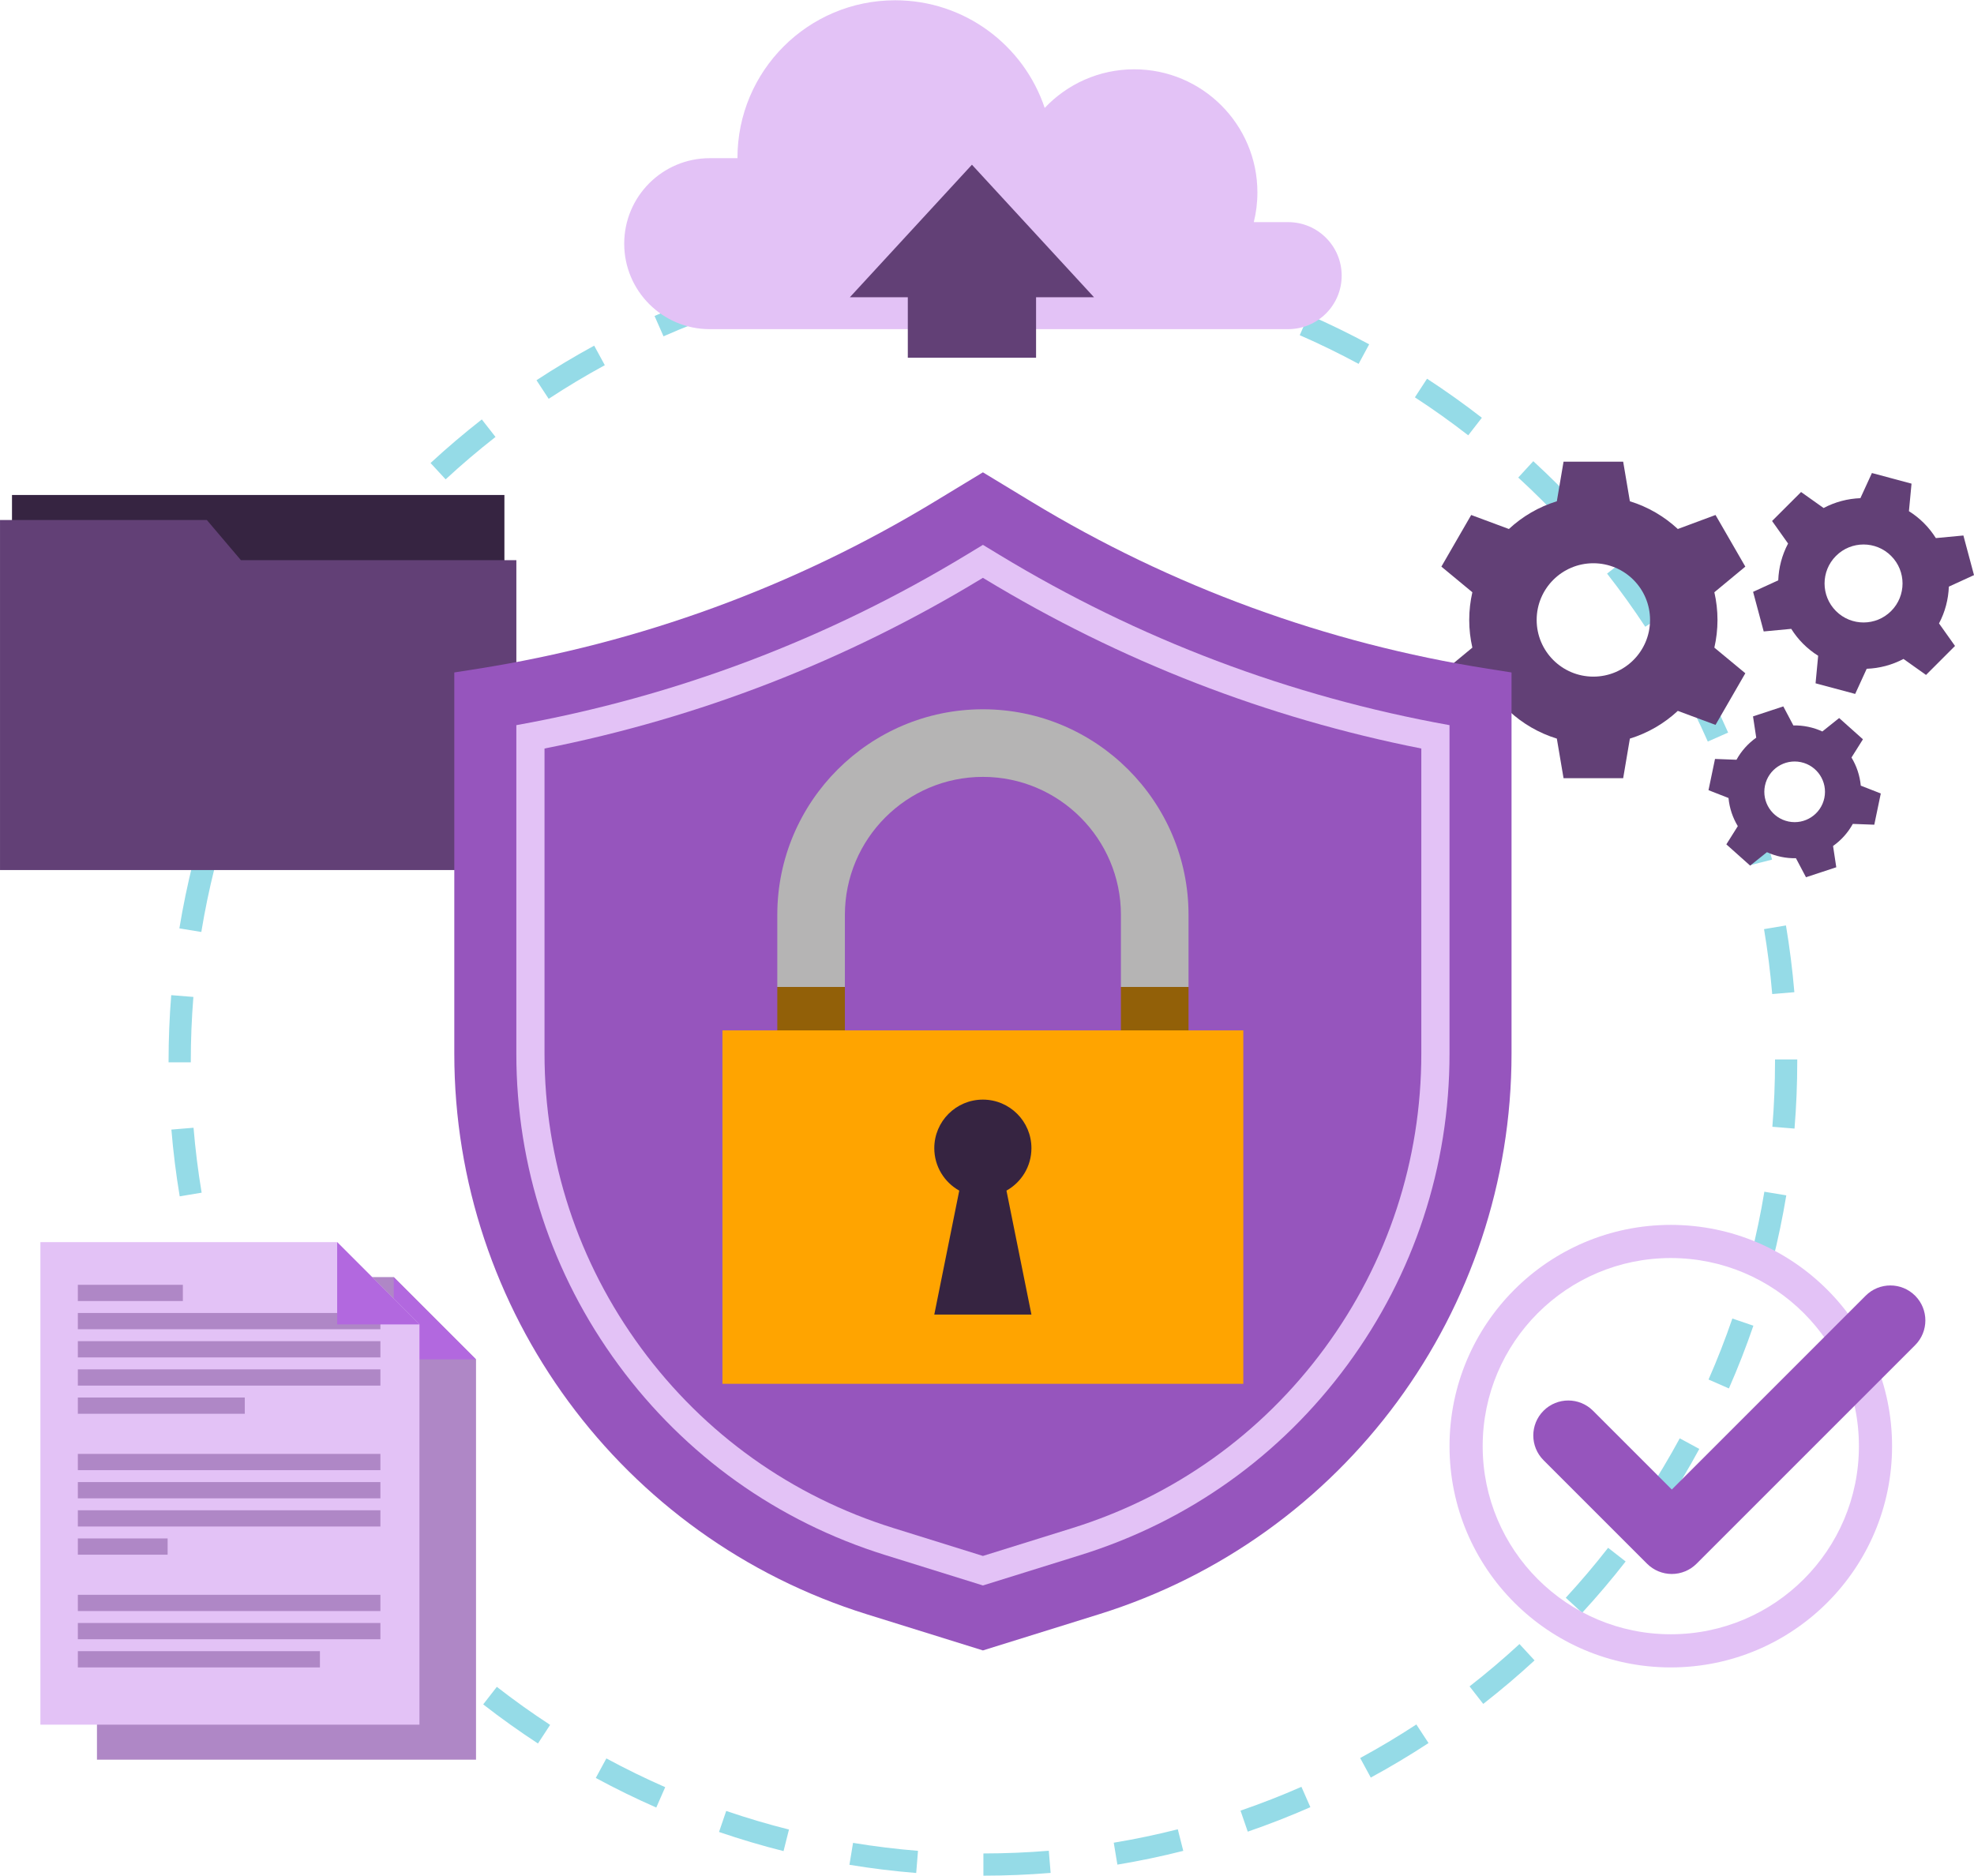 <svg xmlns="http://www.w3.org/2000/svg" width="524" height="498" viewBox="0 0 524 498" fill="none"><path d="M261.046 497.926L261.043 492.025C266.825 492.021 272.668 491.78 278.406 491.309L278.89 497.189C272.991 497.675 266.989 497.922 261.046 497.926ZM243.207 497.211C237.291 496.732 231.326 496 225.481 495.035L226.441 489.214C232.128 490.151 237.928 490.863 243.683 491.33L243.207 497.211ZM296.613 494.992L295.645 489.17C301.338 488.225 307.059 487.028 312.649 485.614L314.096 491.335C308.349 492.79 302.466 494.02 296.613 494.992ZM207.992 491.399C202.244 489.952 196.481 488.245 190.865 486.322L192.775 480.74C198.237 482.609 203.841 484.269 209.431 485.677L207.992 491.399ZM331.216 486.237L329.296 480.657C334.747 478.784 340.188 476.658 345.466 474.336L347.84 479.739C342.414 482.123 336.82 484.311 331.216 486.237ZM174.21 479.833C168.777 477.453 163.376 474.81 158.152 471.983L160.962 466.794C166.042 469.544 171.297 472.113 176.58 474.429L174.21 479.833ZM363.875 471.878L361.06 466.692C366.122 463.945 371.139 460.947 375.971 457.783L379.204 462.719C374.237 465.972 369.08 469.054 363.875 471.878ZM142.802 462.834C137.841 459.591 132.949 456.099 128.263 452.452L131.887 447.795C136.445 451.343 141.205 454.741 146.031 457.895L142.802 462.834ZM393.725 452.326L390.098 447.673C394.647 444.126 399.107 440.343 403.349 436.434L407.348 440.774C402.986 444.793 398.403 448.68 393.725 452.326ZM114.627 440.91C110.265 436.896 106.013 432.65 101.987 428.288L106.324 424.288C110.239 428.532 114.377 432.663 118.622 436.568L114.627 440.91ZM419.978 428.142L415.636 424.144C419.546 419.898 423.328 415.438 426.875 410.886L431.528 414.514C427.883 419.192 423.997 423.776 419.978 428.142ZM90.425 414.673C86.776 409.997 83.276 405.113 80.025 400.156L84.959 396.919C88.121 401.742 91.527 406.493 95.078 411.041L90.425 414.673ZM441.922 399.98L436.983 396.749C440.148 391.913 443.145 386.892 445.891 381.824L451.08 384.637C448.256 389.846 445.176 395.009 441.922 399.98ZM70.857 384.831C68.026 379.621 65.378 374.227 62.989 368.802L68.388 366.423C70.713 371.699 73.287 376.944 76.042 382.012L70.857 384.831ZM458.938 368.582L453.535 366.211C455.86 360.916 457.986 355.466 459.856 350.016L465.436 351.931C463.516 357.536 461.329 363.138 458.938 368.582ZM56.478 352.182C54.548 346.577 52.829 340.818 51.37 335.066L57.09 333.615C58.509 339.209 60.18 344.81 62.058 350.26L56.478 352.182ZM470.526 334.808L464.804 333.365C466.213 327.781 467.407 322.059 468.35 316.36L474.173 317.323C473.201 323.183 471.974 329.067 470.526 334.808ZM47.703 317.584C46.728 311.745 45.986 305.783 45.495 299.862L51.376 299.374C51.853 305.134 52.575 310.935 53.523 316.614L47.703 317.584ZM476.357 299.597L470.476 299.117C470.945 293.378 471.182 287.537 471.182 281.756V281.24H477.083V281.756C477.083 287.697 476.84 293.699 476.357 299.597ZM50.648 282.015H44.746V281.757C44.746 275.903 44.983 269.988 45.451 264.177L51.332 264.65C50.877 270.305 50.646 276.06 50.646 281.757L50.648 282.015ZM470.434 263.885C469.949 258.124 469.219 252.325 468.265 246.65L474.085 245.672C475.064 251.506 475.815 257.468 476.315 263.39L470.434 263.885ZM53.439 247.405L47.616 246.448C48.579 240.591 49.798 234.707 51.241 228.957L56.964 230.393C55.56 235.986 54.374 241.709 53.439 247.405ZM464.678 229.652C463.251 224.06 461.572 218.462 459.688 213.012L465.266 211.085C467.203 216.689 468.929 222.445 470.395 228.195L464.678 229.652ZM61.891 213.737L56.308 211.829C58.226 206.211 60.406 200.607 62.787 195.168L68.192 197.534C65.877 202.824 63.757 208.275 61.891 213.737ZM453.339 196.856C451.012 191.591 448.433 186.349 445.667 181.276L450.847 178.453C453.69 183.669 456.344 189.058 458.735 194.473L453.339 196.856ZM75.817 181.914L70.626 179.108C73.447 173.89 76.521 168.725 79.766 163.753L84.707 166.979C81.552 171.813 78.561 176.839 75.817 181.914ZM436.733 166.382C433.559 161.558 430.15 156.81 426.597 152.272L431.244 148.634C434.896 153.3 438.401 158.18 441.663 163.139L436.733 166.382ZM94.8 152.827L90.141 149.205C93.785 144.518 97.666 139.928 101.676 135.564L106.02 139.556C102.121 143.803 98.346 148.268 94.8 152.827ZM415.333 139.039C411.414 134.802 407.272 130.675 403.02 126.775L407.011 122.427C411.379 126.435 415.636 130.677 419.667 135.032L415.333 139.039ZM118.293 127.249L114.289 122.914C118.646 118.89 123.224 114.999 127.896 111.344L131.531 115.992C126.985 119.549 122.53 123.335 118.293 127.249ZM389.743 115.562C385.181 112.018 380.418 108.626 375.587 105.478L378.808 100.535C383.775 103.772 388.671 107.259 393.362 110.9L389.743 115.562ZM145.648 105.869L142.41 100.937C147.367 97.682 152.521 94.594 157.727 91.759L160.547 96.943C155.483 99.698 150.47 102.702 145.648 105.869ZM360.645 96.596C355.561 93.852 350.306 91.29 345.02 88.981L347.382 83.574C352.816 85.948 358.221 88.583 363.448 91.404L360.645 96.596ZM176.13 89.281L173.749 83.881C179.177 81.486 184.768 79.293 190.366 77.361L192.291 82.939C186.848 84.818 181.41 86.951 176.13 89.281ZM328.815 82.69C323.358 80.83 317.753 79.175 312.154 77.772L313.586 72.049C319.346 73.49 325.11 75.191 330.72 77.104L328.815 82.69ZM208.935 77.961L207.481 72.241C213.231 70.78 219.111 69.543 224.96 68.563L225.934 74.383C220.245 75.334 214.526 76.539 208.935 77.961ZM295.141 74.257C289.453 73.326 283.65 72.621 277.896 72.162L278.366 66.28C284.282 66.752 290.246 67.476 296.095 68.434L295.141 74.257ZM243.171 72.224L242.68 66.344C248.569 65.852 254.572 65.597 260.522 65.586L260.534 71.487C254.742 71.498 248.901 71.745 243.171 72.224Z" fill="#95DBE7"></path><path d="M133.894 131.4H3.184V200.995H133.894V131.4Z" fill="#362441"></path><path d="M63.951 148.702L54.911 138.048H0.004V148.702V155.683V230.967H137.067V148.702H63.951Z" fill="#624076"></path><path d="M104.518 339.024H25.738V467.129H126.36V360.867L104.518 339.024Z" fill="#AF87C6"></path><path d="M104.516 360.867H126.358L104.516 339.024V360.867Z" fill="#B268DF"></path><path d="M89.502 329.738H10.723V457.842H111.345V351.58L89.502 329.738Z" fill="#E3C2F6"></path><path d="M48.538 341.069H20.664V345.381H48.538V341.069Z" fill="#AF87C6"></path><path d="M100.978 348.55H20.664V352.862H100.978V348.55Z" fill="#AF87C6"></path><path d="M100.978 356.032H20.664V360.345H100.978V356.032Z" fill="#AF87C6"></path><path d="M100.978 363.514H20.664V367.826H100.978V363.514Z" fill="#AF87C6"></path><path d="M64.98 370.994H20.664V375.306H64.98V370.994Z" fill="#AF87C6"></path><path d="M100.978 385.958H20.664V390.27H100.978V385.958Z" fill="#AF87C6"></path><path d="M100.978 393.439H20.664V397.752H100.978V393.439Z" fill="#AF87C6"></path><path d="M100.978 400.921H20.664V405.233H100.978V400.921Z" fill="#AF87C6"></path><path d="M44.496 408.4H20.664V412.712H44.496V408.4Z" fill="#AF87C6"></path><path d="M100.978 423.362H20.664V427.674H100.978V423.362Z" fill="#AF87C6"></path><path d="M100.978 430.844H20.664V435.158H100.978V430.844Z" fill="#AF87C6"></path><path d="M84.925 438.325H20.664V442.637H84.925V438.325Z" fill="#AF87C6"></path><path d="M89.5 351.58H111.343L89.5 329.738V351.58Z" fill="#B268DF"></path><path d="M455.91 164.571C455.91 162.044 455.617 159.588 455.078 157.223L463.299 150.417L455.387 136.711L445.378 140.43C441.787 137.095 437.456 134.547 432.653 133.071L430.872 122.556H415.046L413.263 133.071C408.461 134.548 404.129 137.095 400.539 140.43L390.53 136.711L382.617 150.417L390.839 157.223C390.301 159.586 390.006 162.044 390.006 164.571C390.006 167.098 390.299 169.555 390.839 171.92L382.617 178.726L390.53 192.431L400.539 188.713C404.129 192.049 408.461 194.596 413.263 196.071L415.046 206.585H430.872L432.653 196.071C437.456 194.594 441.787 192.048 445.378 188.713L455.387 192.431L463.299 178.726L455.078 171.92C455.616 169.555 455.91 167.097 455.91 164.571ZM422.958 179.62C414.646 179.62 407.909 172.882 407.909 164.571C407.909 156.259 414.647 149.522 422.958 149.522C431.27 149.522 438.007 156.26 438.007 164.571C438.007 172.882 431.27 179.62 422.958 179.62Z" fill="#624076"></path><path d="M510.706 138.866C509.477 137.637 508.14 136.585 506.728 135.698L507.417 128.388L496.903 125.571L493.844 132.247C490.476 132.372 487.131 133.239 484.076 134.857L478.096 130.611L470.399 138.307L474.646 144.287C473.028 147.341 472.16 150.686 472.036 154.054L465.359 157.113L468.177 167.627L475.486 166.939C476.374 168.35 477.425 169.688 478.655 170.917C479.883 172.146 481.221 173.197 482.633 174.085L481.944 181.394L492.459 184.212L495.517 177.536C498.885 177.412 502.231 176.544 505.284 174.926L511.264 179.172L518.961 171.476L514.714 165.496C516.333 162.442 517.199 159.097 517.324 155.729L524 152.67L521.184 142.155L513.875 142.844C512.987 141.434 511.936 140.096 510.706 138.866ZM502 162.212C497.958 166.254 491.404 166.254 487.362 162.212C483.32 158.169 483.32 151.616 487.362 147.574C491.404 143.532 497.958 143.532 502 147.574C506.042 151.616 506.042 158.169 502 162.212Z" fill="#624076"></path><path d="M479.988 192.941C478.664 192.666 477.345 192.55 476.048 192.575L473.38 187.526L465.338 190.175L466.194 195.824C464.056 197.34 462.249 199.332 460.952 201.686L455.251 201.473L453.523 209.763L458.836 211.843C459.084 214.52 459.946 217.066 461.301 219.311L458.261 224.148L464.576 229.787L469.037 226.223C470.217 226.764 471.471 227.185 472.795 227.46C474.119 227.737 475.437 227.851 476.734 227.826L479.401 232.875L487.443 230.226L486.587 224.578C488.725 223.062 490.532 221.072 491.83 218.716L497.531 218.93L499.258 210.64L493.946 208.559C493.696 205.883 492.835 203.336 491.479 201.092L494.519 196.255L488.204 190.615L483.743 194.179C482.566 193.637 481.311 193.216 479.988 192.941ZM484.274 211.841C483.368 216.193 479.104 218.987 474.751 218.081C470.398 217.174 467.605 212.91 468.511 208.558C469.418 204.204 473.682 201.411 478.034 202.317C482.388 203.223 485.181 207.488 484.274 211.841Z" fill="#624076"></path><path d="M341.942 58.969H332.821C333.444 56.447 333.78 53.813 333.78 51.097C333.78 33.037 319.14 18.398 301.081 18.398C291.716 18.398 283.277 22.341 277.316 28.649C271.76 12.044 256.093 0.074 237.62 0.074C214.5 0.074 195.758 18.817 195.758 41.935C195.758 41.955 195.759 41.973 195.759 41.993H188.391C175.859 41.993 165.699 52.153 165.699 64.685C165.699 77.217 175.859 87.377 188.391 87.377H256.372H341.943C349.788 87.377 356.148 81.017 356.148 73.172C356.146 65.328 349.788 58.969 341.942 58.969Z" fill="#E3C2F6"></path><path d="M290.406 78.906L258.001 43.725L225.598 78.906H240.979V94.962H275.025V78.906H290.406Z" fill="#624076"></path><path d="M443.514 325.164C411.075 325.164 384.777 351.462 384.777 383.901C384.777 416.34 411.075 442.638 443.514 442.638C475.953 442.638 502.251 416.341 502.251 383.901C502.251 351.461 475.953 325.164 443.514 325.164ZM443.514 433.838C415.936 433.838 393.578 411.481 393.578 383.901C393.578 356.322 415.934 333.964 443.514 333.964C471.092 333.964 493.45 356.321 493.45 383.901C493.45 411.48 471.092 433.838 443.514 433.838Z" fill="#E3C2F6"></path><path d="M443.783 417.833C441.32 417.833 438.959 416.855 437.216 415.113L409.735 387.632C406.109 384.004 406.109 378.127 409.736 374.5C413.362 370.873 419.242 370.873 422.868 374.5L443.783 395.416L495.239 343.96C498.865 340.333 504.747 340.335 508.37 343.96C511.997 347.586 511.997 353.465 508.37 357.092L450.348 415.113C448.608 416.853 446.244 417.833 443.783 417.833Z" fill="#9655BD"></path><path d="M395.004 177.533C352.111 170.782 310.946 155.727 273.82 133.211L260.915 125.385L248.009 133.211C210.882 155.727 169.718 170.782 126.825 177.533L120.594 178.514V279.712C120.594 347.938 164.964 408.235 230.102 428.528L260.916 438.127L291.73 428.528C356.867 408.235 401.238 347.938 401.238 279.712V178.514L395.004 177.533Z" fill="#9655BD"></path><path d="M235.002 412.809C206.418 403.903 181.93 386.45 164.187 362.337C146.442 338.223 137.062 309.651 137.062 279.712V192.503C179.462 184.877 219.621 169.684 256.551 147.29L260.919 144.641L265.287 147.29C302.217 169.686 342.378 184.879 384.777 192.503V279.712C384.777 309.651 375.398 338.223 357.653 362.337C339.908 386.45 315.42 403.903 286.836 412.809L260.92 420.882L235.002 412.809Z" fill="#E3C2F6"></path><path d="M237.226 405.663C210.175 397.237 187.001 380.72 170.211 357.9C153.418 335.08 144.543 308.043 144.543 279.711V198.705C185.573 190.586 224.53 175.456 260.428 153.687L260.915 153.391L261.402 153.687C297.3 175.457 336.259 190.588 377.289 198.705V279.712C377.289 308.043 368.412 335.081 351.621 357.902C334.829 380.722 311.655 397.237 284.606 405.665L260.916 413.046L237.226 405.663Z" fill="#9655BD"></path><path d="M330.037 273.526H191.773V367.349H330.037V273.526Z" fill="#FFA400"></path><path d="M273.795 304.8C273.795 297.68 268.022 291.906 260.901 291.906C253.781 291.906 248.008 297.68 248.008 304.8C248.008 309.646 250.684 313.862 254.636 316.065L248.008 348.967H273.795L267.167 316.065C271.119 313.862 273.795 309.646 273.795 304.8Z" fill="#362441"></path><path d="M224.277 262.004H206.332V273.526H224.277V262.004Z" fill="#926008"></path><path d="M315.492 262.004H297.547V273.526H315.492V262.004Z" fill="#926008"></path><path d="M315.496 242.871C315.496 212.774 291.01 188.288 260.914 188.288C230.818 188.288 206.332 212.774 206.332 242.871V262.004H224.277V242.871C224.277 222.668 240.713 206.234 260.914 206.234C281.117 206.234 297.551 222.669 297.551 242.871V262.004H315.496V242.871Z" fill="#B5B4B4"></path></svg>